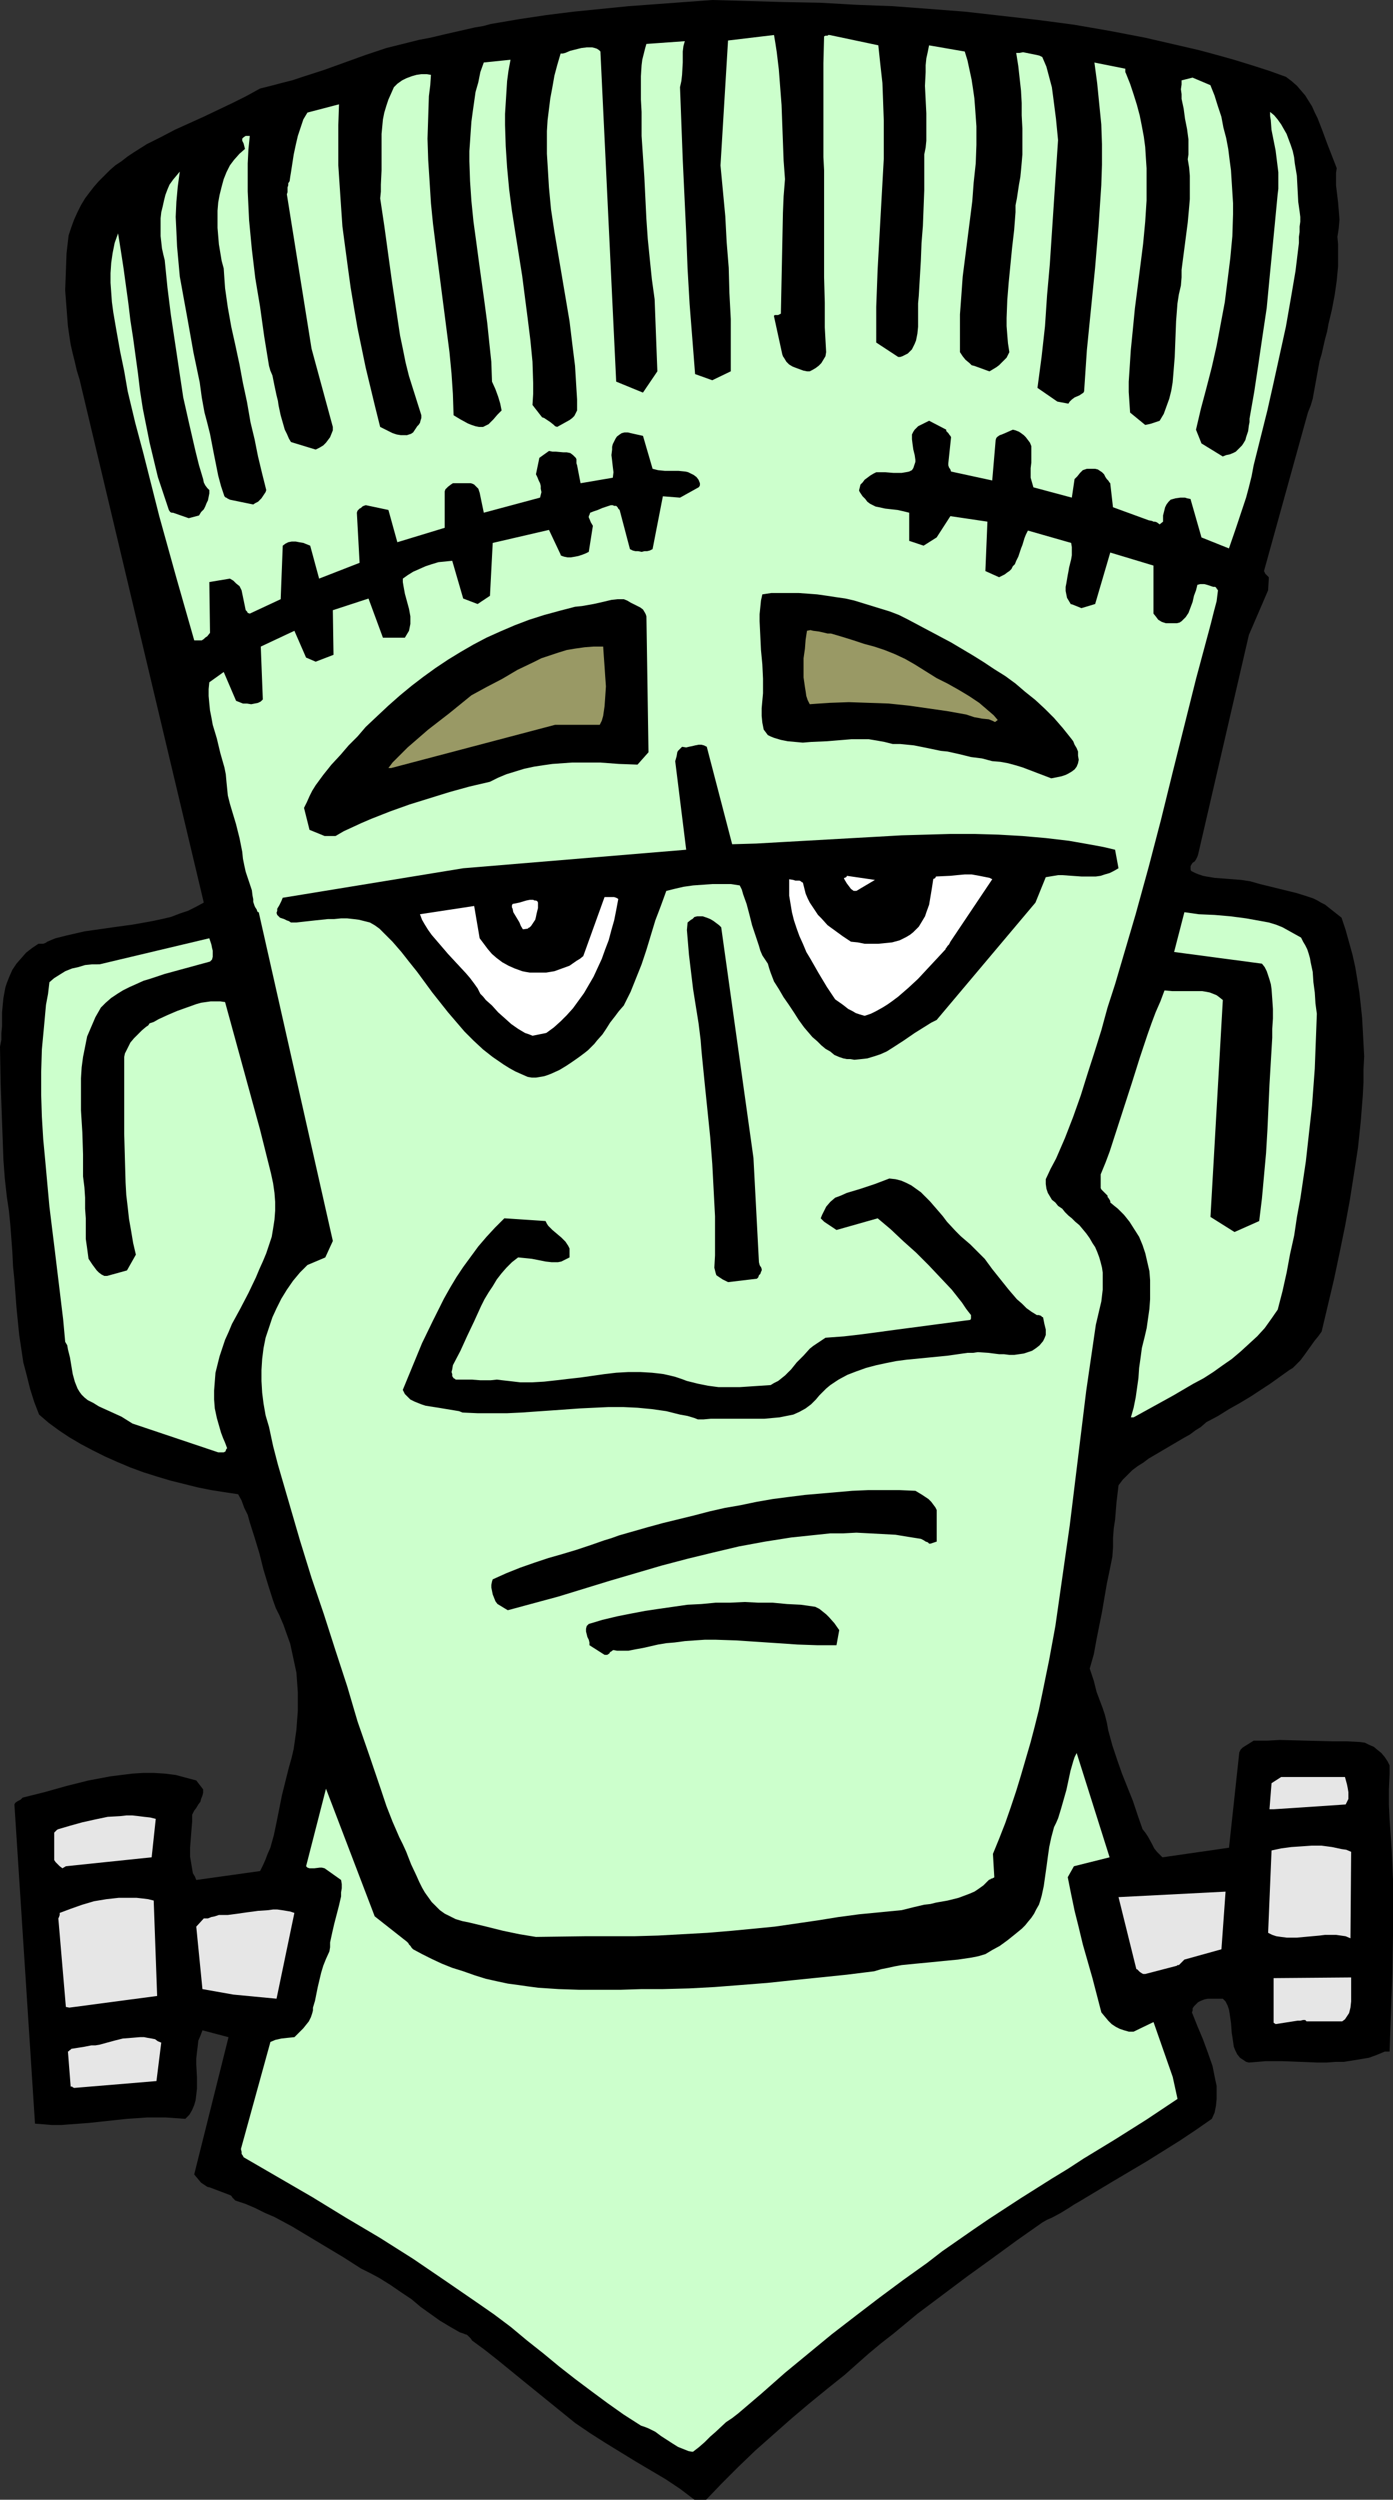 <?xml version="1.0" encoding="UTF-8" standalone="no"?>
<svg
   version="1.0"
   width="86.804mm"
   height="155.711mm"
   id="svg26"
   sodipodi:docname="Frankenstein 11.wmf"
   xmlns:inkscape="http://www.inkscape.org/namespaces/inkscape"
   xmlns:sodipodi="http://sodipodi.sourceforge.net/DTD/sodipodi-0.dtd"
   xmlns="http://www.w3.org/2000/svg"
   xmlns:svg="http://www.w3.org/2000/svg">
  <rect width="100%" height="100%" fill="#333333" stroke="none"/>
  <sodipodi:namedview
     id="namedview26"
     pagecolor="#ffffff"
     bordercolor="#000000"
     borderopacity="0.25"
     inkscape:showpageshadow="2"
     inkscape:pageopacity="0.0"
     inkscape:pagecheckerboard="0"
     inkscape:deskcolor="#d1d1d1"
     inkscape:document-units="mm" />
  <defs
     id="defs1">
    <pattern
       id="WMFhbasepattern"
       patternUnits="userSpaceOnUse"
       width="6"
       height="6"
       x="0"
       y="0" />
  </defs>
  <path
     style="fill:#000000;fill-opacity:1;fill-rule:evenodd;stroke:none"
     d="m 163.555,588.515 h 2.747 l 3.717,-3.878 3.879,-3.878 4.04,-3.878 4.202,-3.717 4.202,-3.717 4.202,-3.555 4.364,-3.555 4.04,-3.232 2.909,-2.585 2.747,-2.424 2.909,-2.424 2.909,-2.262 5.657,-4.686 5.818,-4.363 5.818,-4.363 5.818,-4.201 5.98,-4.363 5.98,-4.201 1.131,-0.646 1.131,-0.485 2.101,-1.131 2.101,-1.293 0.97,-0.646 1.131,-0.646 8.081,-4.848 7.919,-4.686 7.758,-4.848 3.879,-2.585 3.717,-2.585 0.646,-1.454 0.323,-1.616 0.162,-1.616 v -1.454 -1.616 l -0.323,-1.454 -0.323,-1.616 -0.323,-1.616 -1.131,-3.232 -1.131,-3.07 -1.293,-3.07 -1.293,-3.232 0.162,-0.485 v -0.485 l 0.323,-0.485 0.485,-0.485 0.485,-0.485 0.646,-0.323 0.808,-0.323 0.808,-0.162 h 1.778 1.778 l 0.646,0.646 0.485,0.97 0.323,0.97 0.162,0.97 0.162,1.131 0.162,1.131 0.162,2.262 0.162,0.97 0.162,1.131 0.162,1.131 0.323,0.808 0.485,0.97 0.646,0.808 0.485,0.323 0.485,0.323 0.485,0.323 0.646,0.162 1.939,-0.162 1.939,-0.162 h 2.101 1.939 l 4.202,0.162 4.04,0.162 h 2.101 l 2.101,-0.162 h 1.939 l 2.101,-0.323 1.939,-0.323 1.939,-0.323 1.778,-0.646 1.939,-0.808 h 1.131 l 0.162,-4.686 0.162,-4.525 0.323,-9.211 0.162,-9.049 v -4.686 -4.686 -3.555 l -0.162,-3.717 -0.162,-3.555 -0.485,-6.948 -0.162,-3.555 v -3.555 l 0.162,-3.555 v -2.101 l -0.485,-0.97 -0.646,-0.97 -0.808,-0.97 -0.808,-0.646 -0.97,-0.808 -1.131,-0.485 -0.97,-0.485 -1.131,-0.162 -3.232,-0.162 h -3.232 l -6.303,-0.162 -6.141,-0.162 -2.909,0.162 h -3.232 l -2.586,1.616 -0.162,0.162 -0.323,0.323 -0.162,0.323 -0.162,0.323 -2.424,22.461 -15.677,2.262 -0.646,-0.646 -0.646,-0.646 -0.646,-0.808 -0.485,-0.97 -0.97,-1.778 -0.646,-0.97 -0.646,-0.808 -1.131,-3.232 -1.131,-3.393 -1.293,-3.232 -1.293,-3.232 -1.131,-3.232 -1.131,-3.393 -0.97,-3.555 -0.323,-1.778 -0.485,-1.939 -0.485,-1.454 -0.485,-1.293 -0.97,-2.585 -0.646,-2.585 -0.485,-1.454 -0.485,-1.454 0.97,-3.393 0.646,-3.555 0.646,-3.232 0.646,-3.232 1.131,-6.625 0.646,-3.07 0.646,-3.232 0.162,-2.262 v -2.101 l 0.162,-2.262 0.323,-2.101 0.323,-4.04 0.485,-4.04 0.97,-1.293 1.131,-1.131 1.131,-1.131 1.293,-0.97 1.293,-0.808 1.293,-0.97 2.747,-1.616 2.747,-1.616 2.747,-1.616 1.455,-0.808 1.293,-0.97 1.293,-0.808 1.293,-1.131 2.747,-1.454 2.586,-1.616 2.586,-1.454 2.424,-1.454 4.687,-3.07 4.525,-3.232 0.808,-0.485 0.646,-0.646 1.131,-1.131 0.97,-1.293 0.808,-1.131 1.616,-2.262 0.808,-0.97 0.808,-1.131 2.909,-12.281 1.293,-6.14 1.293,-6.302 1.131,-6.14 0.97,-6.14 0.97,-6.302 0.646,-6.14 0.485,-6.14 0.162,-3.07 v -3.07 l 0.162,-3.07 -0.162,-3.07 -0.162,-3.07 -0.162,-2.909 -0.323,-3.07 -0.323,-2.909 -0.485,-3.07 -0.485,-2.909 -0.646,-2.909 -0.808,-2.909 -0.808,-2.909 -0.97,-2.909 -3.071,-2.424 -0.808,-0.646 -0.97,-0.485 -0.808,-0.485 -0.97,-0.485 -1.939,-0.646 -2.101,-0.646 -8.566,-2.101 -1.131,-0.323 -1.131,-0.323 -2.101,-0.323 -2.101,-0.162 -2.101,-0.162 -2.101,-0.162 -1.939,-0.323 -0.808,-0.162 -0.97,-0.323 -0.808,-0.323 -0.97,-0.485 -0.162,-0.323 v -0.323 -0.485 l 0.162,-0.323 0.323,-0.485 0.485,-0.323 0.323,-0.485 0.323,-0.646 0.162,-0.485 11.96,-51.709 4.525,-10.503 0.162,-2.747 v -0.323 l -0.323,-0.323 -0.485,-0.485 -0.323,-0.646 10.343,-37.328 0.646,-1.616 0.485,-1.616 0.323,-1.778 0.323,-1.778 0.323,-1.778 0.323,-1.778 0.323,-1.778 0.485,-1.616 0.808,-3.555 0.485,-1.778 0.323,-1.778 0.808,-3.393 0.646,-3.393 0.485,-3.393 0.323,-3.393 V 60.92 59.304 57.526 l -0.162,-1.778 0.162,-0.97 0.162,-1.131 0.162,-1.939 -0.162,-2.101 -0.162,-1.939 -0.485,-4.04 v -1.939 -0.97 l 0.162,-1.131 -1.131,-2.909 -1.131,-2.909 -1.131,-3.07 -1.131,-2.909 -0.646,-1.293 -0.646,-1.454 -0.808,-1.293 -0.808,-1.293 -0.97,-1.131 -0.97,-1.131 -1.293,-1.131 -1.293,-0.97 -4.04,-1.454 -4.04,-1.293 -4.202,-1.293 -4.04,-1.131 -4.202,-1.131 -4.202,-0.97 -4.202,-0.97 -4.202,-0.97 -4.202,-0.808 -4.202,-0.808 -8.404,-1.454 -8.566,-1.131 -8.566,-0.97 -8.566,-0.97 -8.404,-0.646 L 210.262,1.454 201.696,1.131 193.13,0.646 184.565,0.485 167.757,0 l -13.091,0.97 -6.626,0.485 -6.465,0.646 -6.465,0.646 -6.465,0.808 -6.465,0.97 -6.626,1.131 -1.778,0.485 -1.939,0.323 -3.556,0.808 -3.556,0.808 -3.394,0.808 -2.586,0.485 -2.586,0.646 -2.586,0.646 -2.586,0.646 -4.848,1.616 -9.859,3.555 -5.01,1.616 -2.424,0.808 -2.586,0.646 -2.424,0.646 -2.586,0.646 -3.232,1.778 -3.232,1.616 -6.788,3.232 -6.788,3.07 -3.394,1.778 -3.232,1.616 -3.071,1.939 -1.455,0.97 -1.455,1.131 -1.455,0.97 -1.293,1.131 -1.293,1.293 -1.293,1.293 -1.131,1.293 -1.131,1.454 -0.97,1.293 -0.97,1.616 -0.808,1.616 -0.808,1.778 -0.646,1.778 -0.646,1.939 -0.485,4.201 -0.162,4.363 -0.162,4.363 0.323,4.201 0.323,4.201 0.323,2.262 0.323,2.101 0.485,2.101 0.485,1.939 0.485,2.101 0.646,2.101 29.252,123.132 -1.778,0.97 -1.939,0.97 -1.939,0.646 -2.101,0.808 -2.101,0.485 -2.263,0.485 -4.525,0.808 -4.687,0.646 -4.525,0.646 -2.263,0.323 -2.101,0.485 -2.101,0.485 -1.939,0.485 -0.646,0.162 -0.808,0.323 -1.131,0.485 -0.485,0.323 -0.485,0.162 H 9.535 9.05 l -1.455,0.97 -1.455,1.131 -1.131,1.293 -1.131,1.293 -0.97,1.454 -0.646,1.454 -0.646,1.616 -0.323,0.97 -0.162,0.808 -0.323,1.778 -0.162,1.616 -0.162,1.778 v 3.232 l -0.162,1.616 v 1.616 L 0,246.426 l 0.162,8.888 0.323,8.888 0.162,4.363 0.162,4.525 0.323,4.363 0.485,4.363 0.485,3.232 0.323,3.232 0.485,6.464 0.162,3.393 0.323,3.232 0.485,6.464 0.323,3.232 0.323,3.232 0.485,3.232 0.485,3.232 0.808,3.07 0.808,3.232 0.97,3.07 1.131,2.909 2.263,1.939 2.424,1.778 2.424,1.616 2.747,1.616 2.747,1.454 2.909,1.454 2.909,1.293 3.071,1.293 3.071,1.131 3.071,0.97 3.232,0.97 3.232,0.808 3.232,0.808 3.232,0.646 3.071,0.485 3.232,0.485 0.808,1.454 0.646,1.778 0.808,1.616 0.485,1.778 1.131,3.555 1.131,3.717 0.97,3.878 1.131,3.717 1.131,3.555 0.646,1.778 0.808,1.616 0.97,2.262 0.808,2.262 0.808,2.262 0.485,2.262 0.485,2.262 0.485,2.262 0.162,2.262 0.162,2.262 v 2.262 2.262 l -0.162,2.101 -0.162,2.262 -0.323,2.262 -0.323,2.262 -0.485,2.101 -0.646,2.262 -0.808,3.232 -0.808,3.232 -0.646,3.232 -0.646,3.232 -0.646,3.07 -0.808,2.909 -0.646,1.454 -0.485,1.293 -0.646,1.454 -0.646,1.293 -15.03,2.101 -0.323,-0.808 -0.485,-0.808 -0.162,-0.97 -0.162,-0.97 -0.162,-0.97 -0.162,-0.97 v -2.101 l 0.162,-2.101 0.162,-2.101 0.162,-1.939 v -0.808 -0.808 l 0.485,-0.97 0.485,-0.646 0.485,-0.808 0.485,-0.646 0.162,-0.646 0.323,-0.808 0.162,-0.646 v -0.808 l -1.616,-2.101 -2.424,-0.646 -2.424,-0.646 -2.586,-0.323 -2.586,-0.162 h -2.424 l -2.586,0.162 -2.586,0.323 -2.586,0.323 -2.586,0.485 -2.586,0.485 -5.172,1.293 -5.172,1.454 -5.172,1.293 -0.485,0.485 -0.323,0.162 -0.323,0.162 -0.485,0.323 -0.162,0.162 -0.162,0.323 4.848,75.14 v 0 l 2.101,0.162 1.939,0.162 h 2.101 l 2.101,-0.162 4.364,-0.323 4.525,-0.485 4.525,-0.485 4.687,-0.323 h 2.263 2.263 l 2.263,0.162 2.263,0.162 0.485,-0.485 0.485,-0.485 0.646,-1.131 0.485,-1.131 0.323,-1.131 0.162,-1.293 0.162,-1.454 v -1.293 -1.454 l -0.162,-2.909 v -1.454 l 0.162,-1.454 0.162,-1.293 0.162,-1.454 0.485,-1.131 0.485,-1.293 6.141,1.616 -8.081,32.318 0.808,0.97 0.808,0.97 0.485,0.323 0.485,0.323 0.485,0.323 0.646,0.162 4.687,1.778 0.323,0.162 0.323,0.485 0.323,0.323 0.323,0.323 2.424,0.808 2.263,0.97 2.263,1.131 2.263,0.97 4.202,2.262 4.04,2.424 4.04,2.424 4.04,2.424 4.04,2.585 2.263,1.131 2.101,1.131 2.586,1.616 2.586,1.778 2.424,1.616 2.101,1.778 2.263,1.616 2.263,1.616 2.424,1.454 1.131,0.646 1.131,0.646 0.485,0.162 0.485,0.162 0.323,0.162 h 0.162 l 0.323,0.162 0.485,0.485 0.323,0.323 0.323,0.485 3.071,2.262 3.071,2.424 6.141,5.009 5.98,4.848 5.98,4.848 3.556,2.424 3.556,2.262 7.111,4.363 3.556,2.101 3.556,2.101 3.394,2.262 z"
     id="path1" />
  <path
     style="fill:#ccffcc;fill-opacity:1;fill-rule:evenodd;stroke:none"
     d="m 162.908,577.203 h 0.323 l 1.455,-1.131 1.293,-1.131 1.293,-1.293 1.293,-1.131 2.424,-2.262 1.455,-0.97 1.455,-1.131 5.495,-4.686 5.495,-4.848 5.495,-4.525 5.495,-4.525 5.657,-4.363 5.495,-4.201 5.657,-4.201 5.657,-4.04 3.556,-2.747 3.717,-2.585 3.717,-2.585 3.556,-2.424 7.434,-4.848 7.434,-4.686 3.717,-2.262 3.717,-2.424 7.434,-4.525 7.434,-4.686 7.273,-4.848 -1.131,-5.171 -4.525,-12.927 -4.687,2.262 h -1.131 l -1.131,-0.323 -0.97,-0.323 -0.97,-0.485 -0.97,-0.646 -0.808,-0.808 -0.808,-0.97 -0.808,-0.97 -2.101,-8.08 -2.263,-7.918 -0.97,-4.04 -0.97,-3.878 -0.808,-3.878 -0.808,-4.04 1.455,-2.585 8.404,-2.101 -7.758,-24.562 -0.485,0.97 -0.323,0.97 -0.646,2.262 -0.485,2.262 -0.485,2.262 -0.646,2.262 -0.646,2.262 -0.646,2.101 -0.485,1.131 -0.485,0.97 -0.646,2.424 -0.485,2.262 -0.323,2.262 -0.323,2.424 -0.323,2.262 -0.323,2.262 -0.485,2.262 -0.323,1.131 -0.323,0.97 -0.646,1.131 -0.485,0.97 -0.646,0.97 -0.808,0.97 -0.646,0.808 -0.808,0.808 -1.778,1.454 -1.616,1.293 -1.778,1.293 -1.778,0.97 -1.616,0.97 -1.616,0.485 -1.616,0.323 -3.232,0.485 -3.394,0.323 -3.232,0.323 -3.394,0.323 -3.232,0.323 -1.778,0.323 -1.455,0.323 -1.616,0.323 -1.616,0.485 -6.465,0.808 -6.303,0.646 -6.303,0.646 -6.141,0.646 -6.141,0.485 -6.303,0.485 -5.98,0.323 -6.141,0.162 h -5.01 l -5.01,0.162 h -4.848 -4.848 l -4.848,-0.162 -4.848,-0.323 -2.424,-0.323 -2.263,-0.323 -2.424,-0.323 -2.263,-0.485 -2.909,-0.646 -2.586,-0.808 -2.747,-0.97 -2.586,-0.808 -2.424,-0.97 -2.424,-1.131 -2.263,-1.131 -2.101,-1.131 -0.323,-0.323 -0.323,-0.485 -0.323,-0.323 -0.162,-0.323 -0.323,-0.323 v 0 l -7.596,-5.979 -11.475,-30.056 -4.687,18.26 0.323,0.323 0.485,0.162 h 0.485 0.646 l 1.293,-0.162 h 0.485 l 0.646,0.162 3.879,2.747 v 0 l 0.162,0.97 v 0.97 l -0.162,0.97 v 0.97 l -0.485,2.101 -1.131,4.363 -0.485,2.101 -0.485,2.262 v 1.131 l -0.162,0.97 -0.808,1.778 -0.646,1.616 -0.485,1.616 -0.808,3.393 -0.323,1.616 -0.323,1.616 -0.485,1.616 v 0.646 l -0.162,0.646 -0.323,0.97 -0.485,0.97 -0.646,0.808 -0.646,0.808 -0.808,0.808 -0.646,0.646 -0.646,0.646 -1.616,0.162 -1.455,0.162 -1.455,0.323 -1.131,0.485 -6.949,25.208 0.162,0.646 v 0.485 l 0.323,0.485 0.162,0.323 8.081,4.686 8.081,4.686 7.919,4.848 7.919,4.686 7.919,5.009 7.596,5.171 7.758,5.333 3.717,2.585 3.879,2.909 3.879,3.232 3.879,3.07 3.717,3.07 3.717,2.909 3.879,2.909 3.717,2.747 3.879,2.747 4.04,2.585 0.97,0.323 0.808,0.323 1.616,0.808 1.293,0.97 2.747,1.778 1.293,0.808 1.616,0.646 0.808,0.323 z"
     id="path2" />
  <path
     style="fill:#e6e6e6;fill-opacity:1;fill-rule:evenodd;stroke:none"
     d="m 17.454,491.56 19.394,-1.616 1.131,-9.049 -0.808,-0.323 -0.646,-0.485 -0.808,-0.162 -0.97,-0.162 -0.808,-0.162 h -0.97 l -1.939,0.162 -2.101,0.162 -1.939,0.485 -1.778,0.485 -1.778,0.485 -0.97,0.162 h -0.97 l -1.616,0.323 -3.071,0.485 -0.162,0.162 -0.162,0.162 v 0 h -0.162 v 0.162 l -0.323,0.162 0.646,8.241 h 0.323 l 0.162,0.162 z"
     id="path3" />
  <path
     style="fill:#e6e6e6;fill-opacity:1;fill-rule:evenodd;stroke:none"
     d="m 300.443,476.532 5.172,-0.808 h 0.646 l 0.646,-0.162 h 0.485 l 0.162,0.162 0.162,0.162 h 8.404 l 0.646,-0.485 0.323,-0.485 0.323,-0.485 0.323,-0.485 0.162,-0.646 0.162,-0.646 0.162,-1.454 v -2.909 -1.454 -1.293 l -18.263,0.162 v 10.503 z"
     id="path4" />
  <path
     style="fill:#e6e6e6;fill-opacity:1;fill-rule:evenodd;stroke:none"
     d="m 16.323,472.654 20.687,-2.747 -0.808,-22.461 -1.293,-0.323 -1.293,-0.162 -1.455,-0.162 h -1.455 -1.293 -1.455 l -2.909,0.323 -2.909,0.485 -2.747,0.808 -2.747,0.97 -2.586,0.97 v 0.485 l -0.162,0.485 -0.162,0.323 v 0 l 1.778,20.845 z"
     id="path5" />
  <path
     style="fill:#e6e6e6;fill-opacity:1;fill-rule:evenodd;stroke:none"
     d="m 65.131,470.553 4.202,-20.199 -0.97,-0.323 -0.97,-0.162 -0.97,-0.162 -1.131,-0.162 h -0.97 l -1.131,0.162 -2.424,0.162 -1.131,0.162 -1.293,0.162 -2.263,0.323 -2.424,0.323 h -0.97 -1.131 l -0.97,0.323 -0.808,0.162 -0.808,0.323 h -0.97 l -1.778,1.939 1.455,14.705 7.273,1.293 z"
     id="path6" />
  <path
     style="fill:#e6e6e6;fill-opacity:1;fill-rule:evenodd;stroke:none"
     d="m 269.736,464.736 7.434,-1.939 0.162,-0.162 h 0.323 l 0.323,-0.323 0.323,-0.323 0.323,-0.323 0.323,-0.323 8.727,-2.424 0.97,-13.574 -25.212,1.293 4.202,16.967 h 0.162 l 0.162,0.162 0.485,0.485 0.485,0.323 0.323,0.162 z"
     id="path7" />
  <path
     style="fill:#e6e6e6;fill-opacity:1;fill-rule:evenodd;stroke:none"
     d="m 318.059,456.333 0.162,-20.36 -1.131,-0.485 -1.131,-0.162 -2.263,-0.485 -2.424,-0.323 h -2.424 l -2.263,0.162 -2.424,0.162 -2.424,0.323 -2.263,0.485 -0.808,19.391 0.97,0.485 0.97,0.323 1.131,0.162 1.293,0.162 h 1.131 1.293 l 5.333,-0.485 1.293,-0.162 h 1.293 1.293 l 1.131,0.162 1.131,0.162 z"
     id="path8" />
  <path
     style="fill:#ccffcc;fill-opacity:1;fill-rule:evenodd;stroke:none"
     d="m 126.222,456.01 11.475,-0.162 h 11.636 l 5.657,-0.162 5.818,-0.323 5.818,-0.323 5.818,-0.485 5.01,-0.485 5.01,-0.485 10.02,-1.454 5.01,-0.808 4.848,-0.646 5.01,-0.485 5.01,-0.485 1.293,-0.323 1.293,-0.323 2.747,-0.646 1.455,-0.162 1.293,-0.323 2.747,-0.485 1.293,-0.323 1.293,-0.323 1.293,-0.485 1.293,-0.485 1.131,-0.485 0.97,-0.646 1.131,-0.808 0.97,-0.97 0.323,-0.323 0.323,-0.162 h 0.162 v -0.162 h 0.162 0.162 l 0.162,-0.162 h 0.162 l 0.162,-0.162 -0.323,-5.494 1.455,-3.555 1.455,-3.717 1.293,-3.717 1.293,-3.878 1.131,-3.717 1.131,-3.878 1.131,-3.878 0.97,-3.717 0.97,-3.878 0.808,-3.878 1.616,-7.918 1.455,-7.918 1.131,-7.918 1.131,-7.918 1.131,-7.918 1.939,-15.836 1.939,-15.836 1.131,-7.756 1.131,-7.756 0.646,-2.747 0.646,-2.747 0.323,-2.747 v -1.293 -1.293 -1.454 l -0.162,-1.131 -0.323,-1.293 -0.323,-1.131 -0.485,-1.293 -0.485,-1.131 -0.646,-0.97 -0.646,-1.131 -0.808,-1.131 -0.808,-0.97 -0.808,-0.97 -0.97,-0.808 -0.808,-0.808 -0.808,-0.646 -0.808,-0.808 -0.646,-0.808 -0.97,-0.646 -0.646,-0.808 -0.808,-0.646 -0.485,-0.808 -0.485,-0.808 -0.323,-0.97 -0.162,-1.131 v -1.131 l 1.131,-2.424 1.293,-2.424 2.101,-4.848 1.939,-5.009 1.778,-5.009 1.616,-5.171 1.616,-5.009 1.616,-5.171 1.455,-5.333 1.778,-5.494 1.616,-5.494 3.232,-10.988 3.071,-11.15 2.909,-11.15 2.747,-11.15 2.747,-10.988 2.747,-10.988 2.909,-10.827 0.646,-2.424 0.646,-2.585 0.646,-2.424 0.323,-2.585 -0.162,-0.162 v -0.162 0 h -0.162 v -0.162 l -0.323,-0.323 h -0.485 l -0.485,-0.162 -0.97,-0.323 -0.646,-0.162 h -0.485 -0.485 l -0.646,0.162 -0.323,1.293 -0.485,1.293 -0.323,1.454 -0.485,1.293 -0.485,1.293 -0.323,0.485 -0.323,0.485 -0.485,0.485 -0.485,0.485 -0.485,0.323 -0.646,0.162 h -2.586 l -0.485,-0.162 -0.485,-0.162 -0.808,-0.485 -0.485,-0.646 -0.646,-0.808 v -11.311 l -10.182,-3.07 -3.556,12.119 -3.232,0.97 -2.424,-0.97 v 0.162 l -0.485,-0.808 -0.485,-0.808 -0.162,-0.808 -0.162,-0.808 v -0.97 l 0.162,-0.808 0.323,-1.939 0.162,-0.808 0.162,-0.97 0.485,-1.939 0.162,-0.97 v -0.97 -0.97 l -0.162,-0.97 -10.182,-2.909 -0.485,0.97 -0.323,0.808 -0.485,1.616 -0.323,0.808 -0.323,0.97 -0.323,0.97 -0.485,0.97 -0.323,0.808 -0.485,0.485 -0.323,0.646 -0.485,0.485 -0.485,0.323 -0.646,0.485 -1.293,0.646 -3.232,-1.454 0.485,-11.635 -8.727,-1.293 -3.232,5.009 -3.071,1.939 -3.394,-1.131 v -6.625 l -0.646,-0.162 -0.646,-0.162 -1.455,-0.323 -1.455,-0.162 -1.455,-0.162 -1.455,-0.323 -0.808,-0.162 -0.646,-0.323 -0.646,-0.323 -0.646,-0.485 -0.485,-0.646 -0.646,-0.646 -0.323,-0.485 -0.323,-0.485 -0.162,-0.323 v 0 -0.162 l 0.162,-0.646 0.162,-0.646 0.485,-0.485 0.485,-0.646 0.646,-0.485 0.646,-0.485 0.808,-0.485 0.646,-0.323 h 2.101 l 1.939,0.162 h 1.939 l 0.97,-0.162 0.808,-0.162 0.646,-0.323 0.323,-0.485 0.162,-0.485 0.162,-0.485 0.162,-0.485 v -0.485 l -0.162,-1.131 -0.323,-1.293 -0.162,-1.131 -0.162,-1.293 v -0.646 -0.485 l 0.323,-0.646 0.323,-0.485 0.323,-0.323 0.485,-0.485 0.646,-0.323 0.646,-0.323 1.293,-0.646 4.04,2.101 v 0.323 l 0.162,0.162 0.323,0.323 0.323,0.485 0.162,0.162 0.162,0.323 -0.646,6.14 v 0.485 l 0.162,0.485 0.323,0.485 0.162,0.485 9.697,2.101 0.808,-9.534 0.162,-0.485 0.323,-0.323 0.485,-0.323 0.485,-0.162 1.131,-0.485 1.455,-0.646 0.646,0.162 0.808,0.323 0.485,0.323 0.646,0.485 0.485,0.485 0.485,0.646 0.485,0.646 0.323,0.808 v 1.293 1.454 1.131 l -0.162,1.293 v 1.131 1.131 l 0.323,1.131 0.323,1.131 9.05,2.424 0.646,-4.363 0.646,-0.646 0.646,-0.808 0.646,-0.646 0.485,-0.162 0.485,-0.162 h 1.293 0.646 l 0.646,0.162 0.485,0.323 0.485,0.323 0.485,0.485 0.323,0.646 0.323,0.485 0.323,0.323 0.323,0.485 v 0 l 0.162,0.162 0.646,5.656 8.404,3.07 0.808,0.162 0.323,0.162 h 0.323 l 0.485,0.162 0.646,0.485 0.808,-0.646 v -0.646 -0.485 -0.323 l 0.323,-1.293 0.162,-0.646 0.323,-0.646 0.485,-0.646 0.485,-0.485 1.131,-0.323 1.131,-0.162 h 0.485 0.646 l 0.485,0.162 0.808,0.162 2.586,9.049 6.465,2.585 1.616,-4.686 1.616,-4.848 0.808,-2.424 0.646,-2.424 0.646,-2.585 0.485,-2.585 3.232,-12.927 1.455,-6.464 1.455,-6.625 1.455,-6.625 1.131,-6.464 1.131,-6.625 0.808,-6.625 v -1.454 l 0.162,-1.131 v -1.293 l 0.162,-1.131 v -1.131 l -0.162,-1.293 -0.162,-1.131 -0.162,-1.131 -0.162,-3.07 -0.162,-3.07 -0.485,-2.909 -0.162,-1.454 -0.323,-1.454 -0.485,-1.454 -0.485,-1.293 -0.485,-1.293 -0.646,-1.131 -0.646,-1.131 -0.808,-1.131 -0.808,-0.97 -0.97,-0.808 v 0.97 l 0.162,0.97 0.162,2.262 0.485,2.424 0.485,2.424 0.323,2.585 0.323,2.585 v 2.585 1.293 l -0.162,1.293 -0.646,6.787 -0.646,6.625 -0.646,6.625 -0.646,6.787 -0.97,6.464 -0.97,6.625 -0.97,6.464 -1.131,6.464 v 0.808 l -0.162,0.808 -0.162,1.293 -0.485,1.454 -0.162,0.646 -0.485,0.808 -0.323,0.485 -0.485,0.485 -0.485,0.485 -0.485,0.485 -0.646,0.323 -0.808,0.323 -0.808,0.162 -0.808,0.323 -5.01,-3.07 -1.293,-3.232 1.131,-4.848 1.293,-4.848 1.293,-5.009 1.131,-5.009 0.97,-5.171 0.97,-5.171 0.646,-5.171 0.646,-5.171 0.485,-5.171 0.162,-5.171 v -2.585 l -0.162,-2.585 -0.162,-2.585 -0.162,-2.585 -0.323,-2.424 -0.323,-2.585 -0.485,-2.585 -0.646,-2.424 -0.485,-2.585 -0.808,-2.424 -0.808,-2.585 -0.97,-2.424 -4.202,-1.778 -2.586,0.646 v 0.97 l -0.162,1.131 0.162,1.131 v 1.131 l 0.485,2.262 0.323,2.424 0.485,2.424 0.323,2.424 v 1.131 1.293 1.131 l -0.162,1.131 0.323,1.939 0.162,1.939 v 1.778 1.939 1.778 l -0.162,1.939 -0.323,3.555 -0.485,3.717 -0.485,3.717 -0.485,3.717 v 1.778 l -0.162,1.939 -0.485,2.101 -0.323,2.101 -0.162,2.101 -0.162,2.101 -0.162,4.201 -0.162,4.201 -0.323,4.04 -0.162,1.939 -0.323,1.939 -0.485,1.939 -0.646,1.778 -0.646,1.778 -0.97,1.616 -0.97,0.323 -0.97,0.323 -0.646,0.162 -0.808,0.162 -3.556,-2.909 -0.162,-2.424 -0.162,-2.424 v -2.424 l 0.162,-2.424 0.323,-5.009 0.485,-4.848 0.485,-5.009 0.646,-5.009 1.293,-10.18 0.485,-5.171 0.323,-5.009 v -2.585 -2.424 -2.585 l -0.162,-2.424 -0.162,-2.585 -0.323,-2.424 -0.485,-2.585 -0.485,-2.424 -0.646,-2.424 -0.808,-2.585 -0.808,-2.424 -0.97,-2.424 -0.162,-0.323 v -0.323 -0.323 -0.162 l -7.273,-1.454 0.646,4.848 0.485,4.848 0.485,4.848 0.162,4.686 v 4.848 l -0.162,4.848 -0.323,4.848 -0.323,4.848 -0.808,9.695 -0.97,9.695 -0.97,9.695 -0.323,4.848 -0.323,4.848 -0.162,0.323 -0.485,0.323 -0.485,0.323 -1.131,0.485 -0.646,0.485 -0.485,0.485 -0.323,0.485 -2.586,-0.485 -4.687,-3.232 0.97,-7.272 0.808,-7.272 0.485,-7.272 0.646,-7.272 0.97,-14.705 0.485,-7.272 0.485,-7.272 -0.485,-5.009 -0.646,-5.009 -0.323,-2.424 -0.646,-2.424 -0.646,-2.424 -0.485,-1.131 -0.485,-1.131 -0.646,-0.323 -0.646,-0.162 -0.808,-0.162 -0.808,-0.162 -0.808,-0.162 -0.808,-0.162 -0.808,0.162 h -0.808 l 0.485,3.07 0.323,2.909 0.323,2.909 0.162,2.909 v 2.909 l 0.162,3.07 v 2.909 3.232 l -0.162,1.939 -0.162,1.778 -0.162,1.616 -0.323,1.778 -0.485,3.232 -0.323,1.616 v 1.616 l -0.323,4.201 -0.485,4.201 -0.808,8.241 -0.323,4.04 -0.162,4.201 v 1.939 l 0.162,2.101 0.162,1.939 0.323,2.101 -0.323,0.646 -0.323,0.646 -0.485,0.485 -0.646,0.646 -0.646,0.646 -0.646,0.485 -0.808,0.485 -0.808,0.485 -3.556,-1.293 -0.646,-0.162 -0.485,-0.485 -0.97,-0.808 -0.646,-0.808 -0.646,-0.97 v -4.525 -4.363 l 0.323,-4.363 0.323,-4.525 1.131,-8.888 1.131,-8.888 0.323,-4.363 0.485,-4.525 0.162,-4.363 v -4.363 l -0.162,-2.262 -0.162,-2.262 -0.162,-2.101 -0.323,-2.262 -0.323,-2.101 -0.485,-2.262 -0.485,-2.262 -0.646,-2.101 v 0 l -8.404,-1.454 -0.323,1.616 -0.323,1.454 -0.162,1.616 v 1.616 l -0.162,3.232 0.323,6.464 v 3.232 3.232 l -0.162,1.616 -0.323,1.616 v 4.201 4.201 l -0.323,8.403 -0.323,4.04 -0.162,4.201 -0.485,8.241 -0.162,1.778 v 1.778 1.939 1.778 l -0.162,1.616 -0.162,0.808 -0.162,0.808 -0.323,0.808 -0.323,0.646 -0.323,0.646 -0.646,0.646 -0.323,0.323 -0.646,0.323 -0.646,0.323 -0.485,0.162 h -0.485 l -5.172,-3.393 V 76.433 72.231 l 0.162,-4.363 0.162,-4.363 0.485,-8.726 0.485,-8.726 0.485,-8.726 v -4.525 -4.363 l -0.162,-4.525 -0.162,-4.363 -0.485,-4.363 -0.485,-4.525 -11.475,-2.424 h -0.323 l -0.162,0.162 h -0.485 l -0.323,0.162 -0.162,6.302 v 6.302 12.604 3.232 l 0.162,3.07 v 6.464 6.302 6.302 3.07 3.07 l 0.162,5.979 v 5.817 l 0.162,2.909 0.162,2.909 -0.162,0.97 -0.485,0.808 -0.485,0.808 -0.646,0.646 -0.646,0.485 -0.808,0.485 -0.646,0.323 h -0.646 l -0.808,-0.162 -1.778,-0.646 -0.808,-0.323 -0.808,-0.485 -0.646,-0.646 -0.485,-0.808 -0.323,-0.485 -0.162,-0.485 -1.939,-8.888 v -0.162 l 0.162,-0.162 h 0.323 0.485 l 0.323,-0.162 0.323,-0.162 0.162,-7.918 0.162,-7.756 0.162,-8.08 0.162,-3.878 0.323,-4.04 -0.323,-4.363 -0.162,-4.363 -0.162,-4.363 -0.162,-4.363 -0.323,-4.201 -0.323,-4.201 -0.485,-4.04 -0.323,-2.101 -0.323,-1.939 -10.828,1.293 -1.778,29.41 1.131,11.958 0.323,6.14 0.485,5.979 0.162,5.979 0.323,6.14 v 6.14 6.14 l -4.364,2.101 -4.04,-1.454 -0.646,-8.241 -0.646,-8.241 -0.485,-8.403 -0.323,-8.403 -0.808,-17.129 -0.646,-17.129 0.323,-1.454 0.162,-1.454 0.162,-2.909 v -1.293 -1.293 l 0.162,-1.293 0.323,-1.131 -9.05,0.646 -0.323,1.131 -0.323,1.293 -0.323,1.293 -0.162,1.293 -0.162,2.585 v 2.747 2.747 l 0.162,2.909 v 2.747 2.909 l 0.323,4.848 0.323,4.848 0.485,9.857 0.323,4.686 0.485,4.848 0.485,4.686 0.646,4.686 0.646,16.967 -3.394,5.009 -6.303,-2.585 -3.717,-77.725 v 0 l -0.323,-0.323 -0.485,-0.323 -0.485,-0.162 -0.646,-0.162 h -0.485 -0.808 l -1.293,0.162 -1.293,0.323 -1.293,0.323 -1.131,0.485 -0.646,0.162 h -0.485 l -0.808,2.747 -0.646,2.424 -0.485,2.747 -0.485,2.585 -0.323,2.585 -0.323,2.585 -0.162,2.585 v 2.747 2.585 l 0.162,2.585 0.323,5.333 0.485,5.171 0.808,5.333 1.778,10.503 1.778,10.503 0.646,5.333 0.646,5.171 0.323,5.333 0.162,2.585 v 2.585 l -0.323,0.646 -0.323,0.646 -0.485,0.485 -0.646,0.485 -1.455,0.808 -1.455,0.808 -0.485,-0.162 -0.323,-0.323 -0.808,-0.646 -0.97,-0.646 -0.485,-0.323 -0.485,-0.162 -2.263,-2.909 0.162,-2.585 v -2.585 l -0.162,-5.009 -0.485,-5.009 -0.646,-5.171 -0.646,-5.009 -0.646,-5.009 -1.616,-10.18 -0.808,-5.171 -0.646,-5.009 -0.485,-5.171 -0.323,-5.009 -0.162,-5.009 v -2.585 l 0.162,-2.585 0.162,-2.585 0.162,-2.585 0.323,-2.424 0.485,-2.585 -6.303,0.646 -0.808,2.262 -0.485,2.424 -0.646,2.262 -0.323,2.262 -0.323,2.262 -0.323,2.424 -0.162,2.262 -0.162,2.424 -0.162,2.262 v 2.424 l 0.162,4.686 0.323,4.686 0.485,4.848 0.646,4.686 0.646,4.848 1.293,9.372 0.646,4.848 0.485,4.686 0.485,4.525 0.162,4.686 0.808,1.778 0.646,1.778 0.485,1.616 0.323,1.616 -0.485,0.485 -0.485,0.485 -0.97,1.131 -0.646,0.646 -0.485,0.485 -0.646,0.323 -0.646,0.323 h -0.97 l -0.808,-0.162 -0.97,-0.323 -0.808,-0.323 -1.778,-0.97 -0.808,-0.485 -0.808,-0.485 -0.162,-5.009 -0.323,-4.848 -0.485,-5.009 -0.646,-5.009 -0.646,-5.009 -0.646,-5.009 -1.293,-10.019 -0.646,-5.171 -0.485,-4.848 -0.323,-5.171 -0.323,-5.009 -0.162,-5.009 0.162,-5.009 0.162,-5.009 0.323,-2.585 0.162,-2.424 -0.97,-0.162 h -1.293 l -1.131,0.162 -1.131,0.323 -1.293,0.485 -0.97,0.485 -1.131,0.808 -0.808,0.808 -0.646,1.454 -0.646,1.454 -0.485,1.454 -0.485,1.616 -0.323,1.616 -0.323,3.393 v 1.778 3.393 3.393 l -0.162,3.393 v 1.616 l -0.162,1.616 0.97,6.464 1.778,12.927 0.97,6.464 0.97,6.464 0.646,3.07 0.646,3.232 0.808,3.232 0.97,3.07 0.97,3.07 0.97,3.07 v 0.646 l -0.162,0.485 -0.162,0.646 -0.323,0.485 -0.323,0.323 -0.323,0.485 -0.646,0.97 -0.485,0.323 -0.485,0.162 -0.485,0.162 H 95.353 94.383 l -0.97,-0.162 -0.97,-0.323 -0.97,-0.485 -1.939,-0.97 -1.131,-4.525 -1.131,-4.686 -1.131,-4.686 -0.97,-4.686 -0.97,-4.686 -0.808,-4.686 -0.808,-4.848 -0.646,-4.686 -0.646,-4.848 -0.646,-4.848 -0.323,-4.686 -0.323,-4.848 -0.323,-4.848 v -4.848 -4.686 l 0.162,-4.848 -7.434,1.939 -0.485,0.808 -0.485,0.808 -0.646,1.939 -0.646,1.939 -0.485,2.101 -0.485,2.262 -0.323,2.101 -0.323,2.101 -0.162,0.97 -0.162,1.131 -0.323,0.485 v 0.485 l -0.162,0.485 v 0.323 0.485 0.323 l -0.162,0.485 5.818,36.358 5.01,18.421 v 0.808 l -0.323,0.808 -0.323,0.808 -0.485,0.646 -0.485,0.646 -0.646,0.646 -0.808,0.485 -0.97,0.485 -5.818,-1.778 -0.485,-0.808 -0.485,-1.131 L 67.07,101.156 66.747,100.025 66.101,97.763 65.616,95.5 65.454,94.369 65.131,93.076 64.646,90.814 64.161,88.39 63.676,87.259 63.353,86.128 62.222,79.18 61.252,72.231 60.121,65.444 59.313,58.658 58.99,55.264 58.666,51.871 58.505,48.477 58.343,45.084 V 41.852 38.459 l 0.162,-3.232 0.323,-3.232 h -0.485 -0.485 l -0.485,0.323 -0.162,0.162 -0.162,0.162 v 0.485 l 0.323,0.646 0.162,0.646 0.162,0.646 -1.293,1.131 -1.293,1.454 -0.97,1.293 -0.808,1.616 -0.646,1.616 -0.485,1.778 -0.485,1.939 -0.323,1.778 -0.162,1.939 v 1.939 2.101 l 0.162,1.939 0.162,1.939 0.323,1.939 0.323,1.939 0.485,1.778 0.162,2.424 0.162,2.262 0.646,4.525 0.808,4.525 0.97,4.363 0.97,4.525 0.808,4.363 0.97,4.525 0.808,4.686 0.97,4.04 0.808,4.04 0.97,4.04 0.485,1.939 0.485,1.939 -0.162,0.485 -0.323,0.485 -0.323,0.485 -0.323,0.485 -0.808,0.808 -0.646,0.323 -0.485,0.323 -5.495,-1.131 -0.323,-0.162 -0.323,-0.162 -0.162,-0.162 h -0.162 l -0.323,-0.323 -0.808,-2.424 -0.646,-2.424 -0.97,-4.848 -0.97,-5.009 -0.646,-2.585 -0.646,-2.424 -0.646,-3.555 -0.485,-3.555 -1.455,-6.948 -1.293,-7.272 -1.293,-7.11 -0.646,-3.555 -0.323,-3.555 -0.323,-3.555 -0.162,-3.555 -0.162,-3.393 0.162,-3.555 0.323,-3.555 0.485,-3.555 -0.808,0.97 -0.808,0.97 -0.808,1.131 -0.485,1.131 -0.485,1.293 -0.323,1.293 -0.323,1.454 -0.323,1.293 -0.162,1.454 v 1.454 1.454 1.293 l 0.162,1.454 0.162,1.454 0.323,1.454 0.323,1.293 0.646,6.464 0.808,6.464 0.97,6.464 0.97,6.464 0.97,6.464 1.455,6.464 1.455,6.302 0.808,3.232 0.97,3.232 0.162,0.808 0.323,0.646 0.485,0.646 0.485,0.485 v 0.808 l -0.162,0.808 -0.162,0.808 -0.323,0.646 -0.323,0.808 -0.323,0.646 -0.646,0.646 -0.485,0.808 -2.424,0.646 -3.232,-1.131 -0.485,-0.162 h -0.323 l -0.323,-0.162 -0.323,-0.485 -1.293,-3.878 -1.293,-3.878 -0.97,-4.04 -0.97,-4.04 -0.808,-4.04 -0.808,-4.04 -0.646,-4.201 -0.485,-4.04 -1.131,-8.241 -0.646,-4.201 -0.485,-4.04 -1.131,-8.241 -0.646,-4.201 -0.646,-4.04 -0.808,2.262 -0.485,2.424 -0.323,2.262 -0.162,2.424 v 2.262 l 0.162,2.262 0.162,2.262 0.323,2.424 0.808,4.686 0.808,4.525 0.97,4.686 0.808,4.686 1.778,7.433 1.939,7.272 3.717,14.705 4.04,14.543 4.202,14.705 h 0.646 0.485 0.646 l 0.485,-0.323 0.323,-0.323 0.485,-0.323 0.646,-0.808 -0.162,-11.958 4.848,-0.808 0.808,0.485 0.646,0.646 0.808,0.646 0.485,0.97 0.97,4.686 v 0 0 l 0.323,0.323 0.162,0.323 0.485,0.162 7.273,-3.393 0.485,-12.604 0.646,-0.485 0.646,-0.323 0.808,-0.162 h 0.97 l 0.808,0.162 0.97,0.162 0.808,0.323 0.808,0.323 2.101,7.756 9.535,-3.717 -0.646,-11.796 0.162,-0.485 0.485,-0.485 0.323,-0.162 0.323,-0.323 0.323,-0.162 0.485,-0.162 5.333,1.131 2.101,7.595 11.151,-3.393 v -8.241 -0.323 l 0.162,-0.485 0.323,-0.323 0.323,-0.323 0.646,-0.485 0.485,-0.323 h 0.323 3.556 0.323 l 0.485,0.162 0.323,0.162 0.323,0.323 0.323,0.323 0.323,0.323 0.162,0.485 0.162,0.485 0.97,4.686 13.252,-3.555 0.162,-0.646 0.162,-0.646 -0.162,-0.808 v -0.646 l -0.162,-0.646 -0.323,-0.646 -0.323,-0.808 -0.323,-0.646 0.808,-3.878 2.263,-1.616 v 0 l 0.808,0.162 h 0.808 l 1.778,0.162 h 0.808 l 0.808,0.162 0.646,0.485 0.323,0.323 0.323,0.323 0.162,0.323 v 0.485 0.485 l 0.162,0.485 0.808,4.201 7.596,-1.293 0.162,-1.293 -0.162,-1.293 -0.162,-1.454 -0.162,-1.293 0.162,-1.293 v -0.646 l 0.162,-0.646 0.323,-0.646 0.323,-0.646 0.323,-0.485 0.646,-0.485 0.485,-0.323 0.646,-0.162 h 0.808 l 0.646,0.162 1.455,0.323 1.455,0.323 2.263,7.756 0.646,0.162 0.646,0.162 1.616,0.162 h 3.232 l 1.616,0.162 0.646,0.162 0.646,0.323 0.646,0.323 0.646,0.485 0.485,0.646 0.323,0.808 v 0.162 0.323 l -0.162,0.323 -0.162,0.162 -4.364,2.424 -4.04,-0.323 -2.424,12.443 -0.646,0.323 -0.646,0.162 h -0.646 l -0.646,0.162 -0.808,-0.162 h -0.646 l -0.646,-0.162 -0.646,-0.323 -2.424,-9.211 -0.323,-0.323 -0.162,-0.323 -0.323,-0.323 h -0.485 l -0.323,-0.162 h -0.485 l -0.97,0.323 -0.97,0.323 -1.131,0.485 -0.97,0.323 -0.808,0.323 -0.162,0.485 -0.162,0.323 v 0.323 l 0.162,0.323 0.323,0.808 0.485,0.808 -0.97,6.14 -0.646,0.323 -0.808,0.323 -0.97,0.323 -0.808,0.162 -0.97,0.162 h -0.808 l -0.808,-0.162 -0.485,-0.162 -0.323,-0.162 v -0.162 l -2.747,-5.817 -13.252,3.07 -0.646,12.443 -2.909,1.939 -3.394,-1.293 -2.586,-8.888 -1.616,0.162 -1.616,0.162 -1.616,0.485 -1.455,0.485 -1.455,0.646 -1.455,0.646 -1.293,0.808 -1.131,0.808 v 0.808 l 0.162,0.97 0.323,1.778 0.485,1.778 0.485,1.778 0.323,1.778 v 0.97 0.808 l -0.162,0.808 -0.162,0.808 -0.485,0.808 -0.485,0.808 h -5.172 l -3.394,-9.211 -8.404,2.747 0.162,10.503 -4.202,1.616 -2.263,-0.97 -2.747,-6.302 -7.919,3.717 0.485,12.443 -0.485,0.485 -0.646,0.323 -0.808,0.162 -0.808,0.162 -0.97,-0.162 h -0.97 l -0.808,-0.323 -0.808,-0.323 -2.909,-6.787 -3.394,2.424 -0.162,1.616 v 1.616 l 0.162,1.778 0.162,1.616 0.323,1.616 0.323,1.778 0.97,3.232 0.808,3.393 0.97,3.393 0.323,1.616 0.162,1.778 0.162,1.616 0.162,1.616 0.485,1.939 0.485,1.616 0.97,3.232 0.808,3.232 0.323,1.616 0.323,1.616 0.162,1.616 0.323,1.616 0.323,1.454 0.485,1.454 0.485,1.454 0.485,1.454 0.162,1.293 0.162,0.808 v 0.646 l 0.162,0.485 0.162,0.485 0.162,0.323 0.323,0.485 0.162,0.485 0.162,0.162 h 0.162 l 17.454,77.402 -1.778,3.878 -4.202,1.778 -1.778,1.778 -1.616,1.939 -1.455,2.101 -1.293,2.101 -1.131,2.262 -0.97,2.101 -0.808,2.424 -0.808,2.424 -0.485,2.424 -0.323,2.585 -0.162,2.585 v 2.585 l 0.162,2.747 0.323,2.585 0.485,2.747 0.808,2.747 0.97,4.525 1.131,4.363 2.586,8.888 2.586,8.888 2.747,8.888 2.909,8.564 2.747,8.564 2.747,8.403 2.424,8.241 2.747,7.918 2.747,8.08 1.293,3.878 1.455,3.717 1.616,3.717 0.808,1.616 0.808,1.778 1.131,2.909 1.293,2.747 0.646,1.454 0.646,1.293 0.646,1.131 0.808,1.131 0.808,1.131 0.97,0.97 0.97,0.97 1.131,0.808 1.293,0.646 1.293,0.646 1.616,0.485 1.616,0.323 4.04,0.97 3.879,0.97 3.879,0.808 z"
     id="path9" />
  <path
     style="fill:#e6e6e6;fill-opacity:1;fill-rule:evenodd;stroke:none"
     d="m 15.515,439.366 20.202,-2.101 0.97,-9.049 -1.293,-0.323 -1.455,-0.162 -1.293,-0.162 -1.455,-0.162 h -1.455 l -1.455,0.162 -2.909,0.162 -3.071,0.646 -2.909,0.646 -2.909,0.808 -2.747,0.808 -0.323,0.162 -0.162,0.162 -0.162,0.162 -0.323,0.323 v 6.464 l 0.323,0.485 0.485,0.485 0.485,0.485 0.646,0.485 z"
     id="path10" />
  <path
     style="fill:#e6e6e6;fill-opacity:1;fill-rule:evenodd;stroke:none"
     d="m 299.958,425.954 16.97,-1.131 0.323,-0.646 0.323,-0.646 v -0.808 -0.808 l -0.162,-0.97 -0.162,-0.808 -0.485,-1.778 h -15.03 l -2.263,1.454 -0.485,6.14 z"
     id="path11" />
  <path
     style="fill:#000000;fill-opacity:1;fill-rule:evenodd;stroke:none"
     d="m 142.383,389.596 h 0.646 l 0.485,-0.323 0.162,-0.323 0.323,-0.162 0.162,-0.162 0.323,-0.162 0.808,0.162 h 0.97 1.778 l 1.616,-0.323 1.778,-0.323 3.556,-0.808 1.939,-0.323 1.939,-0.162 2.424,-0.323 2.263,-0.162 2.424,-0.162 h 2.586 l 4.848,0.162 4.848,0.323 4.848,0.323 4.687,0.323 4.687,0.162 h 2.263 2.263 l 0.646,-3.555 -1.131,-1.616 -1.293,-1.454 -0.646,-0.646 -0.808,-0.646 -0.808,-0.646 -0.97,-0.485 -3.394,-0.485 -3.232,-0.162 -3.394,-0.323 h -3.394 l -3.232,-0.162 -3.394,0.162 h -3.394 l -3.394,0.323 -3.232,0.162 -3.394,0.485 -3.394,0.485 -3.232,0.485 -3.394,0.646 -3.232,0.646 -3.394,0.808 -3.232,0.97 -0.323,0.323 -0.162,0.162 -0.162,0.646 v 0.646 l 0.162,0.646 0.162,0.646 0.323,0.646 0.162,0.646 v 0.646 z"
     id="path12" />
  <path
     style="fill:#000000;fill-opacity:1;fill-rule:evenodd;stroke:none"
     d="m 119.595,379.093 5.98,-1.616 5.98,-1.616 12.121,-3.717 12.121,-3.555 6.141,-1.616 5.98,-1.454 6.141,-1.454 6.141,-1.131 3.071,-0.485 3.071,-0.485 3.071,-0.323 3.071,-0.323 3.071,-0.323 h 3.071 l 3.071,-0.162 3.071,0.162 3.071,0.162 3.071,0.162 2.909,0.485 3.071,0.485 0.646,0.323 0.485,0.323 0.485,0.162 0.323,0.323 h 0.323 l 0.485,-0.162 0.485,-0.162 0.485,-0.162 v -7.433 0 l -0.323,-0.646 -0.485,-0.646 -0.485,-0.646 -0.646,-0.646 -1.455,-0.97 -1.616,-0.97 -3.717,-0.162 h -3.717 -3.717 l -3.717,0.162 -3.717,0.323 -3.717,0.323 -3.717,0.323 -3.879,0.485 -3.717,0.485 -3.717,0.646 -3.879,0.808 -3.717,0.646 -3.556,0.808 -3.717,0.97 -7.273,1.778 -3.556,0.97 -3.394,0.97 -3.394,0.97 -1.778,0.646 -1.616,0.485 -3.232,1.131 -3.394,1.131 -3.232,0.97 -3.394,0.97 -3.394,1.131 -3.232,1.131 -3.232,1.293 -3.232,1.454 -0.162,0.485 -0.162,0.808 v 0.646 l 0.162,0.808 0.162,0.808 0.323,0.808 0.323,0.808 0.485,0.646 z"
     id="path13" />
  <path
     style="fill:#ccffcc;fill-opacity:1;fill-rule:evenodd;stroke:none"
     d="m 51.394,341.927 h 1.293 l 0.323,-0.162 0.162,-0.162 v -0.162 0 0 l 0.162,-0.323 0.162,-0.162 -0.485,-1.293 -0.485,-1.131 -0.485,-1.293 -0.323,-1.131 -0.646,-2.262 -0.485,-2.262 -0.162,-2.101 v -2.101 l 0.162,-2.101 0.162,-2.101 0.485,-1.939 0.485,-1.939 0.646,-1.939 0.646,-1.939 0.808,-1.778 0.808,-1.939 1.939,-3.555 1.939,-3.717 1.778,-3.717 0.808,-1.939 0.808,-1.778 0.808,-1.939 0.646,-1.939 0.646,-1.939 0.323,-1.939 0.323,-2.101 0.162,-2.101 v -2.101 l -0.162,-2.101 -0.323,-2.262 -0.485,-2.262 -1.293,-5.171 -1.293,-5.171 -2.747,-10.019 -2.747,-10.019 -2.747,-10.019 -1.131,-0.162 h -1.131 -1.131 l -1.131,0.162 -1.131,0.162 -1.131,0.323 -2.263,0.808 -2.263,0.808 -2.263,0.97 -2.101,0.97 -1.131,0.646 -0.97,0.323 -0.323,0.485 -0.485,0.323 -0.97,0.808 -0.97,0.97 -0.97,0.97 -0.808,0.97 -0.646,1.293 -0.323,0.646 -0.323,0.646 -0.162,0.808 v 0.808 5.817 11.473 l 0.162,5.817 0.162,5.656 0.162,2.909 0.323,2.747 0.323,2.909 0.485,2.747 0.485,2.909 0.646,2.747 -2.101,3.717 -4.687,1.293 h -0.646 l -0.646,-0.323 -0.646,-0.485 -0.485,-0.485 -0.485,-0.646 -0.485,-0.646 -0.97,-1.454 -0.323,-2.424 -0.323,-2.262 v -2.424 -2.424 l -0.162,-2.262 v -2.585 l -0.162,-2.424 -0.323,-2.585 v -2.585 -2.585 l -0.162,-5.171 -0.323,-5.171 v -2.585 -2.424 -2.585 l 0.162,-2.585 0.323,-2.424 0.485,-2.424 0.485,-2.424 0.97,-2.262 0.485,-1.131 0.485,-1.131 0.646,-1.131 0.646,-1.131 1.131,-1.131 1.293,-1.131 1.455,-0.97 1.293,-0.808 1.616,-0.808 1.455,-0.646 1.778,-0.808 1.616,-0.485 3.394,-1.131 3.556,-0.97 7.111,-1.939 0.485,-0.485 0.162,-0.646 v -0.646 -0.808 l -0.162,-0.646 -0.162,-0.808 -0.485,-1.454 -25.858,6.14 H 21.656 l -1.616,0.162 -1.616,0.485 -1.455,0.323 -1.616,0.646 -1.293,0.808 -1.293,0.808 -1.131,0.97 -0.323,2.747 -0.485,2.585 -0.485,5.332 -0.485,5.171 -0.162,5.333 v 5.332 l 0.162,5.171 0.323,5.333 0.485,5.171 0.485,5.333 0.485,5.333 1.293,10.503 1.293,10.665 0.646,5.333 0.485,5.333 0.485,0.808 0.162,0.97 0.485,1.939 0.323,1.939 0.323,1.939 0.485,1.778 0.323,0.808 0.323,0.808 0.485,0.808 0.485,0.646 0.646,0.646 0.808,0.646 1.293,0.646 1.293,0.808 5.333,2.424 1.293,0.808 1.293,0.808 z"
     id="path14" />
  <path
     style="fill:#000000;fill-opacity:1;fill-rule:evenodd;stroke:none"
     d="m 165.656,334.17 1.778,-0.162 h 1.616 3.717 3.556 3.717 l 1.778,-0.162 1.778,-0.162 1.616,-0.323 1.616,-0.323 1.455,-0.646 1.455,-0.808 1.293,-0.97 0.485,-0.485 0.646,-0.646 0.808,-0.97 0.808,-0.808 0.808,-0.808 0.97,-0.808 0.97,-0.646 0.97,-0.646 2.101,-1.131 2.101,-0.808 2.263,-0.808 2.424,-0.646 2.263,-0.485 2.424,-0.485 2.424,-0.323 5.01,-0.485 4.848,-0.485 2.263,-0.323 2.263,-0.323 h 1.293 l 1.131,-0.162 2.424,0.162 2.586,0.323 h 1.131 l 1.293,0.162 h 1.131 l 1.131,-0.162 1.131,-0.162 0.97,-0.323 0.97,-0.323 0.97,-0.646 0.808,-0.646 0.808,-0.97 0.323,-0.646 0.323,-0.808 v -0.646 -0.646 l -0.162,-0.646 -0.162,-0.646 -0.162,-0.808 -0.162,-0.808 h -0.162 v 0 l -0.323,-0.323 -0.485,-0.162 h -0.162 -0.323 l -1.293,-0.808 -1.131,-0.808 -1.131,-1.131 -1.131,-0.97 -0.97,-1.131 -0.97,-1.131 -1.939,-2.424 -1.939,-2.424 -1.778,-2.424 -1.131,-1.131 -1.131,-1.131 -1.131,-1.131 -1.131,-0.97 -1.131,-0.97 -1.131,-1.131 -2.101,-2.262 -0.97,-1.293 -0.97,-1.131 -2.101,-2.424 -1.131,-1.131 -0.97,-0.97 -1.131,-0.808 -1.131,-0.808 -1.293,-0.646 -1.131,-0.485 -1.293,-0.323 -1.455,-0.162 -3.394,1.293 -3.394,1.131 -1.616,0.485 -1.616,0.485 -1.455,0.646 -1.293,0.485 -1.131,0.97 -0.97,1.131 -0.323,0.646 -0.323,0.646 -0.323,0.646 -0.323,0.808 0.808,0.808 0.97,0.646 0.97,0.646 0.97,0.646 9.697,-2.747 3.071,2.585 2.909,2.747 3.071,2.747 2.909,2.909 2.747,2.909 2.747,2.909 2.424,3.07 0.97,1.454 1.131,1.454 v 0.485 0.323 l -0.162,0.323 -8.566,1.131 -8.566,1.131 -8.404,1.131 -4.202,0.485 -4.364,0.323 -0.97,0.646 -0.97,0.646 -0.97,0.646 -0.808,0.646 -1.455,1.616 -1.616,1.616 -1.293,1.616 -1.455,1.454 -0.808,0.646 -0.808,0.646 -0.97,0.485 -0.808,0.485 -4.848,0.323 -2.424,0.162 h -2.424 -2.586 l -2.424,-0.323 -2.424,-0.485 -2.586,-0.646 -1.293,-0.485 -1.455,-0.485 -1.293,-0.323 -1.455,-0.323 -1.293,-0.162 -1.455,-0.162 -2.747,-0.162 h -2.747 l -2.909,0.162 -2.747,0.323 -5.657,0.808 -2.909,0.323 -2.747,0.323 -2.909,0.323 -2.747,0.162 h -2.909 l -2.747,-0.323 -1.455,-0.162 -1.293,-0.162 -1.455,0.162 h -1.131 -1.293 l -2.101,-0.162 h -1.131 -2.263 -0.323 l -0.162,-0.162 -0.323,-0.162 -0.323,-0.485 v -0.485 l -0.162,-0.485 0.162,-0.646 0.162,-0.97 1.778,-3.393 1.616,-3.555 1.616,-3.393 1.616,-3.555 0.808,-1.616 0.97,-1.616 0.97,-1.454 0.97,-1.616 1.131,-1.454 1.131,-1.293 1.293,-1.293 1.455,-1.131 1.616,0.162 1.616,0.162 1.616,0.323 1.616,0.323 1.455,0.162 h 0.808 0.646 l 0.808,-0.162 0.646,-0.323 0.646,-0.323 0.646,-0.323 v -0.808 -0.646 -0.646 l -0.323,-0.646 -0.323,-0.485 -0.323,-0.485 -0.97,-0.97 -2.101,-1.778 -0.485,-0.485 -0.485,-0.485 -0.323,-0.485 -0.323,-0.646 -9.697,-0.646 -2.263,2.262 -1.939,2.101 -1.939,2.262 -1.778,2.424 -1.778,2.424 -1.616,2.424 -1.455,2.424 -1.455,2.585 -1.293,2.585 -1.293,2.585 -2.586,5.333 -2.263,5.494 -2.263,5.494 0.485,0.97 0.646,0.646 0.646,0.646 0.97,0.485 0.808,0.323 0.808,0.323 0.97,0.323 0.97,0.162 2.101,0.323 1.939,0.323 1.939,0.323 0.97,0.162 0.808,0.323 3.556,0.162 h 3.394 3.556 l 3.394,-0.162 6.949,-0.485 6.788,-0.485 3.394,-0.162 3.394,-0.162 h 3.394 l 3.394,0.162 3.394,0.323 3.394,0.485 3.232,0.808 1.778,0.323 1.616,0.485 0.808,0.323 h 0.646 0.323 z"
     id="path15" />
  <path
     style="fill:#ccffcc;fill-opacity:1;fill-rule:evenodd;stroke:none"
     d="m 266.989,333.686 4.687,-2.585 4.687,-2.585 4.687,-2.747 2.424,-1.293 2.263,-1.454 2.263,-1.616 2.101,-1.454 2.101,-1.778 1.939,-1.778 1.939,-1.778 1.778,-1.939 1.616,-2.262 1.455,-2.101 1.131,-4.363 0.97,-4.363 0.808,-4.363 0.97,-4.363 0.646,-4.363 0.808,-4.363 0.646,-4.363 0.646,-4.363 0.485,-4.363 0.97,-8.726 0.646,-8.726 0.162,-4.363 0.162,-4.201 0.162,-4.363 -0.323,-2.424 -0.162,-2.585 -0.323,-2.424 -0.162,-2.424 -0.485,-2.262 -0.162,-0.97 -0.323,-1.131 -0.323,-0.97 -0.485,-0.97 -0.485,-0.808 -0.485,-0.97 -1.455,-0.808 -1.455,-0.808 -1.455,-0.808 -1.616,-0.646 -1.616,-0.485 -1.778,-0.323 -1.778,-0.323 -1.778,-0.323 -3.717,-0.485 -3.717,-0.323 -3.717,-0.162 -3.394,-0.485 -2.424,9.372 20.687,2.747 0.646,0.808 0.485,0.97 0.323,0.97 0.323,0.97 0.323,1.131 0.162,1.131 0.162,2.262 0.162,2.424 v 2.262 l -0.162,2.424 v 2.101 l -0.323,5.494 -0.323,5.494 -0.485,10.665 -0.323,5.494 -0.485,5.333 -0.485,5.332 -0.646,5.333 -5.818,2.585 -5.657,-3.555 2.909,-51.063 -0.808,-0.646 -0.646,-0.485 -0.808,-0.323 -0.808,-0.323 -0.808,-0.162 -0.97,-0.162 h -1.616 -3.717 -1.778 l -1.778,-0.162 -0.97,2.585 -1.131,2.585 -0.97,2.585 -0.97,2.747 -1.778,5.332 -1.778,5.656 -1.778,5.494 -1.778,5.494 -1.778,5.494 -0.97,2.585 -1.131,2.747 v 3.232 l 0.162,0.323 0.323,0.323 0.485,0.485 0.323,0.323 0.323,0.323 v 0.323 l 0.162,0.162 0.323,0.485 0.162,0.323 v 0.323 l 0.97,0.808 0.808,0.646 1.455,1.454 1.293,1.616 1.131,1.778 1.131,1.778 0.808,1.939 0.646,1.939 0.485,2.101 0.485,2.101 0.162,2.101 v 2.262 2.262 l -0.162,2.262 -0.323,2.262 -0.323,2.262 -0.485,2.101 -0.646,2.585 -0.323,2.424 -0.323,2.262 -0.162,2.424 -0.323,2.262 -0.323,2.262 -0.485,2.424 -0.646,2.262 z"
     id="path16" />
  <path
     style="fill:#000000;fill-opacity:1;fill-rule:evenodd;stroke:none"
     d="m 171.474,301.852 6.788,-0.808 v 0 l 0.323,-0.323 0.162,-0.485 0.323,-0.323 0.162,-0.485 0.162,-0.323 v -0.323 l -0.162,-0.485 -0.162,-0.162 -0.162,-0.323 -0.162,-0.646 -1.293,-24.562 -7.596,-54.295 -0.485,-0.485 -0.646,-0.485 -0.646,-0.485 -0.808,-0.485 -0.808,-0.323 -0.97,-0.323 h -0.808 -0.485 l -0.646,0.162 -0.485,0.485 -0.323,0.162 -0.808,0.646 -0.162,1.778 0.162,1.939 0.162,1.939 0.162,1.939 0.485,4.04 0.485,4.04 0.646,4.04 0.646,4.04 0.485,3.878 0.162,2.101 0.162,1.778 0.646,6.464 0.646,6.302 0.646,6.302 0.485,6.302 0.323,6.14 0.323,6.14 v 6.14 3.07 l -0.162,2.909 0.162,0.646 0.162,0.646 0.162,0.485 0.485,0.323 0.485,0.323 0.485,0.323 z"
     id="path17" />
  <path
     style="fill:#000000;fill-opacity:1;fill-rule:evenodd;stroke:none"
     d="m 124.282,253.536 0.97,0.162 h 0.97 l 0.97,-0.162 0.97,-0.162 0.97,-0.323 0.808,-0.323 1.778,-0.808 1.616,-0.97 1.455,-0.97 1.616,-1.131 1.293,-0.97 0.808,-0.646 0.808,-0.808 0.646,-0.646 0.646,-0.808 1.293,-1.454 0.97,-1.454 0.808,-1.293 1.131,-1.454 0.97,-1.293 1.131,-1.293 0.808,-1.616 0.808,-1.616 1.293,-3.232 1.293,-3.232 1.131,-3.393 2.101,-6.948 1.293,-3.393 1.293,-3.555 1.939,-0.485 2.101,-0.485 2.263,-0.323 2.263,-0.162 2.263,-0.162 h 2.263 2.101 l 2.101,0.323 0.485,0.97 0.323,1.131 0.808,2.262 0.646,2.424 0.646,2.585 0.808,2.424 0.808,2.424 0.323,1.131 0.485,1.131 0.646,0.97 0.646,0.97 0.323,1.131 0.323,0.97 0.808,2.101 1.131,1.778 1.131,1.939 1.131,1.616 1.293,1.939 1.131,1.778 1.293,1.778 0.97,1.131 0.97,1.131 1.131,0.97 0.97,0.97 0.97,0.808 1.131,0.646 0.97,0.808 1.131,0.485 0.97,0.323 0.808,0.162 h 0.808 l 0.97,0.162 1.616,-0.162 1.455,-0.162 1.616,-0.485 1.455,-0.485 1.455,-0.646 1.293,-0.808 2.747,-1.778 2.586,-1.778 2.586,-1.616 1.293,-0.808 1.293,-0.646 23.273,-27.632 2.424,-5.979 0.97,-0.162 0.97,-0.162 0.97,-0.162 h 0.97 l 2.263,0.162 2.263,0.162 h 2.263 1.131 l 1.131,-0.162 0.97,-0.323 1.131,-0.323 0.97,-0.485 1.131,-0.646 -0.808,-4.363 -2.747,-0.646 -2.586,-0.485 -5.495,-0.97 -2.747,-0.323 -2.747,-0.323 -5.495,-0.485 -5.657,-0.323 -5.657,-0.162 h -5.657 l -5.657,0.162 -5.818,0.162 -5.657,0.323 -11.475,0.646 -11.475,0.646 -5.657,0.323 -5.657,0.162 -5.98,-22.946 -0.323,-0.162 -0.323,-0.162 -0.646,-0.162 h -0.646 l -0.808,0.162 -0.646,0.162 -0.808,0.162 -0.646,0.162 -0.97,-0.162 -0.323,0.323 -0.323,0.323 -0.323,0.323 -0.162,0.323 -0.162,0.97 -0.323,1.131 2.586,20.845 -52.525,4.363 -42.505,6.948 -0.323,0.808 -0.485,0.97 -0.485,0.808 v 0.485 l -0.162,0.485 0.162,0.485 0.323,0.323 0.323,0.323 0.97,0.323 0.646,0.323 0.485,0.162 0.485,0.323 h 1.293 l 1.455,-0.162 2.909,-0.323 3.071,-0.323 h 1.455 l 1.616,-0.162 h 1.455 l 1.455,0.162 1.293,0.162 1.293,0.323 1.293,0.323 1.131,0.646 1.131,0.808 0.97,0.97 2.101,2.101 2.101,2.424 1.778,2.262 1.939,2.424 3.556,4.848 3.717,4.686 1.939,2.262 1.939,2.262 2.101,2.101 2.263,2.101 2.263,1.778 2.586,1.778 1.293,0.808 1.455,0.808 1.455,0.646 z"
     id="path18" />
  <path
     style="fill:#ffffff;fill-opacity:1;fill-rule:evenodd;stroke:none"
     d="m 125.414,243.841 3.232,-0.646 1.778,-1.293 1.616,-1.454 1.455,-1.454 1.455,-1.616 1.293,-1.778 1.293,-1.778 1.131,-1.939 1.131,-1.939 0.97,-2.101 0.97,-2.101 0.808,-2.262 0.808,-2.101 0.646,-2.424 0.646,-2.262 0.485,-2.424 0.485,-2.585 -0.162,-0.162 -0.323,-0.162 -0.485,-0.162 h -0.485 -0.808 -0.97 l -5.01,13.897 -0.808,0.646 -0.808,0.485 -1.616,1.131 -1.778,0.646 -1.778,0.646 -1.939,0.323 h -1.939 -1.939 l -0.97,-0.162 -0.808,-0.162 -1.778,-0.646 -1.455,-0.646 -1.455,-0.808 -1.293,-0.97 -1.131,-0.97 -0.97,-1.131 -0.97,-1.293 -0.97,-1.293 -1.293,-7.595 -12.768,1.939 0.485,1.293 0.646,1.131 0.808,1.293 0.808,1.131 0.97,1.131 0.97,1.131 1.939,2.262 2.101,2.262 2.101,2.262 0.97,1.131 0.97,1.293 0.808,1.131 0.646,1.293 0.646,0.646 0.646,0.808 1.455,1.293 1.455,1.616 1.455,1.293 1.616,1.454 1.616,1.131 0.808,0.485 0.808,0.485 0.97,0.323 z"
     id="path19" />
  <path
     style="fill:#ffffff;fill-opacity:1;fill-rule:evenodd;stroke:none"
     d="m 203.635,239.155 1.455,-0.485 1.293,-0.646 1.455,-0.808 1.293,-0.808 1.131,-0.808 1.293,-0.97 2.424,-2.101 2.263,-2.101 2.101,-2.262 2.263,-2.424 2.101,-2.262 v -0.162 l 0.162,-0.162 0.323,-0.485 0.323,-0.323 0.162,-0.323 0.162,-0.323 9.859,-14.705 -0.646,-0.323 -0.808,-0.162 -1.616,-0.323 -1.778,-0.323 h -1.616 l -1.778,0.162 -1.616,0.162 -3.394,0.162 -0.162,0.323 v 0 0 l -0.162,0.162 h -0.162 l -0.162,0.162 -0.323,2.101 -0.323,1.939 -0.323,1.939 -0.646,1.778 -0.323,0.97 -0.485,0.808 -0.485,0.808 -0.485,0.808 -0.646,0.646 -0.646,0.646 -0.808,0.646 -0.808,0.485 -1.616,0.808 -1.778,0.485 -1.616,0.162 -1.616,0.162 h -1.616 -1.616 l -1.616,-0.323 -1.616,-0.162 -1.939,-1.293 -1.778,-1.293 -1.778,-1.293 -1.455,-1.616 -0.808,-0.808 -0.646,-0.97 -0.646,-0.97 -0.646,-0.97 -0.485,-0.97 -0.485,-1.131 -0.323,-1.293 -0.323,-1.293 -0.323,-0.162 -0.162,-0.162 -0.323,-0.162 h -0.485 -0.485 l -0.485,-0.162 -0.97,-0.162 v 1.939 1.939 l 0.323,1.939 0.323,1.939 0.485,1.939 0.646,1.939 0.646,1.778 0.808,1.778 0.808,1.939 0.97,1.616 1.939,3.393 1.939,3.232 0.97,1.454 0.97,1.454 1.616,1.131 0.646,0.485 0.808,0.646 0.97,0.485 0.808,0.485 0.97,0.323 z"
     id="path20" />
  <path
     style="fill:#ffffff;fill-opacity:1;fill-rule:evenodd;stroke:none"
     d="m 124.282,218.633 0.162,-0.162 0.323,-0.162 0.323,-0.323 0.323,-0.485 0.323,-0.485 0.323,-0.485 0.162,-0.646 0.162,-0.808 0.323,-1.293 v -1.293 l -0.162,-0.323 -0.323,-0.162 h -0.323 l -0.323,-0.162 h -0.808 l -0.808,0.162 -1.616,0.485 -0.808,0.162 -0.808,0.162 -0.162,0.323 v 0.485 l 0.162,0.323 0.162,0.808 0.485,0.808 0.97,1.616 0.323,0.808 0.485,0.808 z"
     id="path21" />
  <path
     style="fill:#ffffff;fill-opacity:1;fill-rule:evenodd;stroke:none"
     d="m 201.696,209.745 4.364,-2.585 -6.626,-0.97 v 0.162 l -0.162,0.162 -0.323,0.162 v 0 h -0.162 v 0.162 l 0.162,0.323 0.485,0.808 0.485,0.646 0.485,0.646 0.646,0.485 z"
     id="path22" />
  <path
     style="fill:#000000;fill-opacity:1;fill-rule:evenodd;stroke:none"
     d="m 76.444,196.818 h 2.586 l 1.939,-1.131 2.101,-0.97 2.101,-0.97 2.263,-0.97 4.525,-1.778 4.525,-1.616 4.687,-1.454 4.687,-1.454 4.687,-1.293 4.848,-1.131 1.939,-0.97 1.939,-0.808 2.101,-0.646 2.101,-0.646 2.263,-0.485 2.101,-0.323 2.263,-0.323 2.263,-0.162 2.263,-0.162 h 2.263 4.525 l 4.364,0.323 4.364,0.162 2.586,-2.909 -0.485,-31.995 -0.162,-0.485 -0.162,-0.323 -0.485,-0.808 -0.646,-0.485 -0.646,-0.323 -1.616,-0.808 -0.808,-0.485 -0.808,-0.323 h -1.455 l -1.455,0.162 -2.747,0.646 -1.455,0.323 -2.747,0.485 -1.616,0.162 -3.717,0.97 -3.556,0.97 -3.556,1.131 -3.394,1.293 -3.394,1.454 -3.232,1.454 -3.071,1.616 -3.071,1.778 -2.909,1.778 -2.909,1.939 -2.909,2.101 -2.747,2.101 -2.747,2.262 -2.747,2.424 -2.586,2.424 -2.747,2.585 -1.939,2.262 -2.101,2.101 -1.939,2.262 -2.101,2.262 -1.939,2.424 -1.778,2.424 -0.808,1.293 -0.646,1.293 -0.646,1.454 -0.646,1.293 1.293,5.171 z"
     id="path23" />
  <path
     style="fill:#000000;fill-opacity:1;fill-rule:evenodd;stroke:none"
     d="m 247.595,183.244 0.808,-0.162 0.808,-0.162 0.808,-0.162 0.97,-0.323 0.646,-0.323 0.808,-0.485 0.646,-0.485 0.485,-0.646 0.323,-0.808 0.162,-0.808 -0.162,-0.97 v -0.97 l -0.323,-0.808 -0.485,-0.808 -0.323,-0.808 -0.485,-0.646 -1.939,-2.424 -2.101,-2.424 -2.101,-2.101 -2.263,-2.101 -2.424,-1.939 -2.263,-1.939 -2.424,-1.778 -2.586,-1.616 -2.424,-1.616 -2.586,-1.616 -5.172,-3.07 -5.172,-2.747 -5.172,-2.747 -1.939,-0.97 -2.101,-0.808 -2.101,-0.646 -2.101,-0.646 -2.101,-0.646 -2.101,-0.646 -2.101,-0.485 -2.263,-0.323 -2.101,-0.323 -2.263,-0.323 -2.101,-0.162 -2.263,-0.162 h -2.101 -2.263 -2.101 l -2.101,0.323 -0.323,1.454 -0.162,1.616 -0.162,1.616 v 1.616 l 0.162,3.393 0.162,3.393 0.323,3.393 0.162,3.393 v 1.778 1.616 l -0.162,1.778 -0.162,1.778 v 1.778 l 0.162,1.616 0.162,0.808 0.162,0.808 0.485,0.646 0.485,0.646 0.646,0.323 0.808,0.323 1.616,0.485 1.616,0.323 1.778,0.162 1.778,0.162 1.939,-0.162 3.717,-0.162 3.879,-0.323 1.939,-0.162 h 1.939 2.101 l 1.939,0.323 1.778,0.323 1.939,0.485 h 1.778 l 1.616,0.162 1.616,0.162 1.616,0.323 1.616,0.323 3.071,0.646 1.616,0.162 1.455,0.323 1.455,0.323 1.293,0.323 1.293,0.323 2.586,0.323 2.424,0.646 1.939,0.162 1.778,0.323 1.778,0.485 1.616,0.485 3.394,1.293 z"
     id="path24" />
  <path
     style="fill:#999965;fill-opacity:1;fill-rule:evenodd;stroke:none"
     d="m 92.121,180.82 38.626,-10.18 h 10.505 l 0.485,-0.97 0.323,-1.131 0.162,-1.131 0.162,-1.131 0.162,-2.262 0.162,-2.424 -0.162,-2.262 -0.162,-2.424 -0.162,-2.262 -0.162,-2.424 h -2.263 l -2.101,0.162 -2.263,0.323 -1.939,0.323 -2.101,0.646 -1.939,0.646 -1.939,0.646 -1.939,0.97 -3.717,1.778 -3.556,2.101 -3.717,1.939 -3.556,1.939 -2.586,2.101 -2.586,2.101 -5.01,3.878 -2.424,2.101 -2.424,2.101 -2.424,2.424 -1.131,1.131 -0.97,1.293 z"
     id="path25" />
  <path
     style="fill:#999965;fill-opacity:1;fill-rule:evenodd;stroke:none"
     d="m 234.342,169.994 0.646,-0.485 -0.97,-1.131 -1.131,-0.97 -1.131,-0.97 -1.131,-0.97 -2.424,-1.616 -2.424,-1.454 -2.586,-1.454 -2.586,-1.293 -2.586,-1.616 -2.586,-1.616 -2.263,-1.293 -2.424,-1.131 -2.424,-0.97 -2.424,-0.808 -2.424,-0.646 -2.424,-0.808 -2.586,-0.808 -2.747,-0.808 h -0.808 l -0.646,-0.162 -1.455,-0.323 -1.293,-0.162 -0.646,-0.162 -0.808,0.162 -0.323,2.101 -0.162,2.101 -0.323,2.262 v 2.262 2.262 l 0.323,2.262 0.162,0.97 0.162,1.131 0.323,0.97 0.485,0.97 2.263,-0.162 2.424,-0.162 4.525,-0.162 4.687,0.162 4.687,0.162 4.687,0.485 4.525,0.646 4.525,0.646 4.525,0.808 0.97,0.323 0.97,0.323 0.97,0.162 0.808,0.162 1.616,0.162 0.808,0.323 z"
     id="path26" />
</svg>
